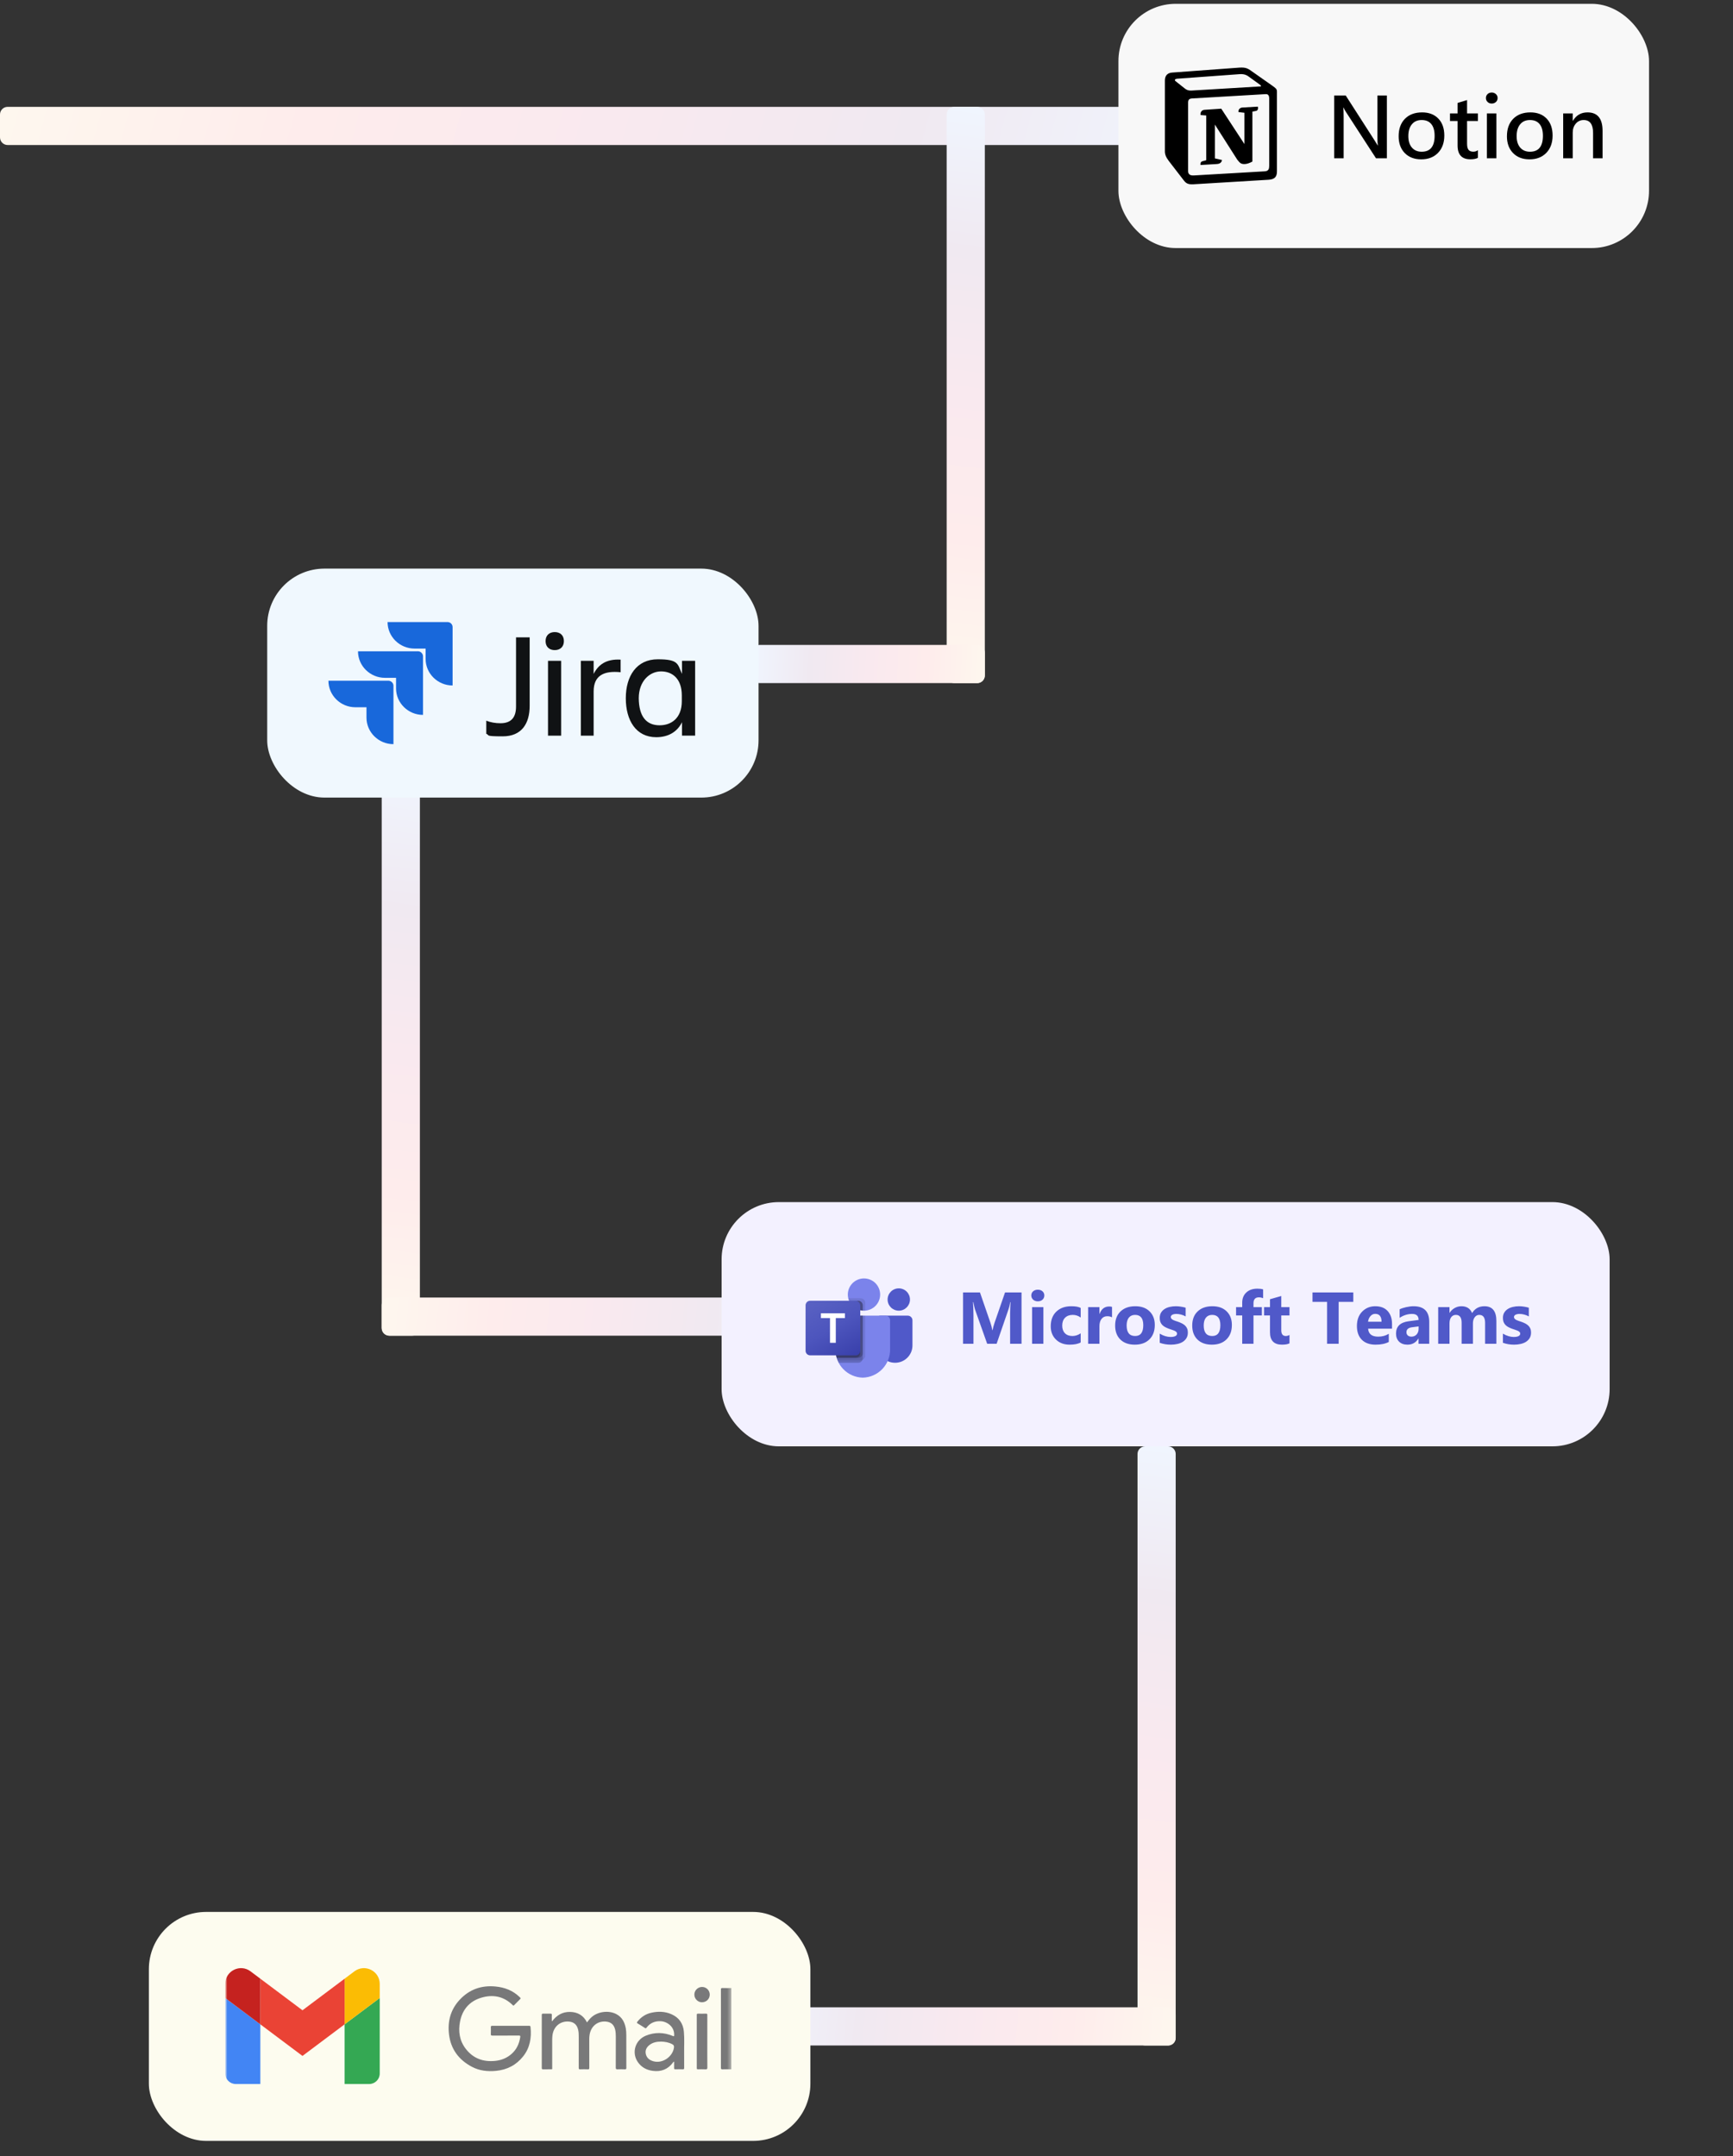 <svg width="454" height="565" viewBox="0 0 454 565" fill="none" xmlns="http://www.w3.org/2000/svg">
<rect x="0" y="0" width="454" height="565" fill="#333333" stroke="none"/>
<path d="M317 28H2C0.895 28 0 28.895 0 30V36C0 37.105 0.895 38 2 38H317C318.105 38 319 37.105 319 36V30C319 28.895 318.105 28 317 28Z" fill="url(#paint0_linear_3149_3095)"/>
<path d="M298 381V534C298 535.105 298.895 536 300 536H306C307.105 536 308 535.105 308 534V381C308 379.895 307.105 379 306 379H300C298.895 379 298 379.895 298 381Z" fill="url(#paint1_linear_3149_3095)"/>
<path d="M100 203L100 348C100 349.105 100.895 350 102 350H108C109.105 350 110 349.105 110 348L110 203C110 201.895 109.105 201 108 201H102C100.895 201 100 201.895 100 203Z" fill="url(#paint2_linear_3149_3095)"/>
<path d="M248 30V177C248 178.105 248.895 179 250 179H256C257.105 179 258 178.105 258 177V30C258 28.895 257.105 28 256 28H250C248.895 28 248 28.895 248 30Z" fill="url(#paint3_linear_3149_3095)"/>
<path d="M214 340H102C100.895 340 100 340.895 100 342V348C100 349.105 100.895 350 102 350H214C215.105 350 216 349.105 216 348V342C216 340.895 215.105 340 214 340Z" fill="url(#paint4_linear_3149_3095)"/>
<path d="M306 526H199C197.895 526 197 526.895 197 528V534C197 535.105 197.895 536 199 536H306C307.105 536 308 535.105 308 534V528C308 526.895 307.105 526 306 526Z" fill="url(#paint5_linear_3149_3095)"/>
<path d="M256 169H199C197.895 169 197 169.895 197 171V177C197 178.105 197.895 179 199 179H256C257.105 179 258 178.105 258 177V171C258 169.895 257.105 169 256 169Z" fill="url(#paint6_linear_3149_3095)"/>
<rect x="293" y="1" width="139" height="64" rx="15" fill="#F8F8F8"/>
<path d="M310.232 23.065C311.184 23.838 311.541 23.779 313.328 23.66L330.177 22.648C330.534 22.648 330.237 22.292 330.118 22.232L327.32 20.209C326.784 19.793 326.069 19.316 324.7 19.436L308.385 20.626C307.79 20.685 307.671 20.982 307.908 21.221L310.232 23.065ZM311.244 26.991V44.719C311.244 45.672 311.72 46.029 312.791 45.97L331.308 44.898C332.38 44.839 332.5 44.184 332.5 43.41V25.801C332.5 25.028 332.203 24.611 331.546 24.671L312.196 25.801C311.482 25.861 311.244 26.218 311.244 26.991ZM329.524 27.942C329.642 28.478 329.524 29.014 328.987 29.074L328.094 29.252V42.34C327.32 42.756 326.605 42.994 326.01 42.994C325.057 42.994 324.819 42.697 324.105 41.805L318.269 32.643V41.507L320.115 41.924C320.115 41.924 320.115 42.994 318.626 42.994L314.518 43.232C314.399 42.994 314.518 42.4 314.935 42.281L316.007 41.984V30.264L314.518 30.144C314.399 29.608 314.696 28.836 315.531 28.776L319.937 28.479L326.01 37.76V29.549L324.462 29.372C324.343 28.716 324.819 28.241 325.414 28.182L329.524 27.942ZM307.015 19.019L323.986 17.77C326.07 17.591 326.606 17.711 327.916 18.662L333.332 22.47C334.226 23.124 334.524 23.302 334.524 24.016V44.898C334.524 46.207 334.048 46.981 332.381 47.099L312.673 48.289C311.422 48.349 310.827 48.171 310.171 47.337L306.182 42.162C305.467 41.209 305.17 40.496 305.17 39.662V21.101C305.17 20.031 305.647 19.138 307.015 19.019Z" fill="black"/>
<path d="M363.326 41.479H360.479L352.606 29.345C352.315 28.899 352.103 28.513 351.968 28.187H351.904C351.968 28.612 352 29.412 352 30.588V41.479H349.524V25.021H352.542L360.181 36.921C360.542 37.487 360.783 37.88 360.904 38.1H360.957C360.879 37.59 360.84 36.804 360.84 35.741V25.021H363.326V41.479ZM366.407 35.709C366.407 33.776 366.956 32.249 368.054 31.13C369.159 30.011 370.661 29.451 372.559 29.451C374.351 29.451 375.768 29.993 376.809 31.077C377.851 32.161 378.371 33.641 378.371 35.518C378.371 37.409 377.822 38.922 376.725 40.055C375.626 41.188 374.16 41.755 372.326 41.755C370.526 41.755 369.088 41.206 368.012 40.108C366.942 39.01 366.407 37.544 366.407 35.709ZM368.947 35.656C368.947 36.945 369.258 37.951 369.882 38.674C370.512 39.396 371.366 39.758 372.443 39.758C374.702 39.758 375.832 38.366 375.832 35.582C375.832 34.236 375.541 33.213 374.961 32.511C374.38 31.803 373.54 31.449 372.443 31.449C371.344 31.449 370.487 31.824 369.871 32.575C369.255 33.326 368.947 34.353 368.947 35.656ZM387.179 41.351C386.719 41.613 386.056 41.744 385.193 41.744C382.961 41.744 381.846 40.533 381.846 38.111V31.704H379.859V29.728H381.846V26.976L384.332 26.221V29.728H387.179V31.704H384.332V37.675C384.332 38.405 384.459 38.932 384.715 39.258C384.976 39.584 385.395 39.747 385.968 39.747C386.415 39.747 386.818 39.619 387.179 39.364V41.351ZM389.273 25.69C389.273 25.272 389.414 24.929 389.698 24.659C389.988 24.383 390.352 24.245 390.792 24.245C391.224 24.245 391.589 24.383 391.886 24.659C392.184 24.929 392.333 25.272 392.333 25.69C392.333 26.108 392.184 26.455 391.886 26.731C391.589 27 391.224 27.135 390.792 27.135C390.36 27.135 389.998 26.997 389.708 26.721C389.417 26.444 389.273 26.101 389.273 25.69ZM389.517 41.479V29.728H392.014V41.479H389.517ZM394.776 35.709C394.776 33.776 395.325 32.249 396.423 31.13C397.528 30.011 399.03 29.451 400.928 29.451C402.72 29.451 404.137 29.993 405.178 31.077C406.219 32.161 406.74 33.641 406.74 35.518C406.74 37.409 406.191 38.922 405.093 40.055C403.995 41.188 402.529 41.755 400.695 41.755C398.895 41.755 397.457 41.206 396.381 40.108C395.311 39.01 394.776 37.544 394.776 35.709ZM397.316 35.656C397.316 36.945 397.627 37.951 398.251 38.674C398.881 39.396 399.734 39.758 400.811 39.758C403.071 39.758 404.201 38.366 404.201 35.582C404.201 34.236 403.91 33.213 403.329 32.511C402.748 31.803 401.909 31.449 400.811 31.449C399.713 31.449 398.856 31.824 398.24 32.575C397.624 33.326 397.316 34.353 397.316 35.656ZM419.83 41.479H417.344V34.838C417.344 32.579 416.522 31.449 414.879 31.449C414.05 31.449 413.363 31.764 412.818 32.394C412.279 33.018 412.01 33.811 412.01 34.774V41.479H409.513V29.728H412.01V31.651H412.063C412.935 30.184 414.209 29.451 415.888 29.451C418.516 29.451 419.83 31.066 419.83 34.296V41.479Z" fill="black"/>
<rect x="189.04" y="315" width="232.64" height="64" rx="15" fill="#F3F1FF"/>
<g clip-path="url(#clip0_3149_3095)">
<path d="M230.57 344.75H237.802C238.486 344.75 239.04 345.302 239.04 345.984V352.56C239.04 353.157 238.921 353.748 238.693 354.299C238.464 354.85 238.129 355.35 237.706 355.772C237.284 356.193 236.783 356.528 236.231 356.756C235.68 356.983 235.089 357.101 234.492 357.1H234.472C233.875 357.101 233.284 356.983 232.733 356.756C232.181 356.528 231.68 356.193 231.258 355.772C230.835 355.35 230.5 354.85 230.271 354.299C230.043 353.748 229.924 353.157 229.924 352.56V345.398C229.924 345.04 230.214 344.75 230.57 344.75ZM235.46 343.45C237.076 343.45 238.388 342.14 238.388 340.526C238.388 338.91 237.076 337.6 235.458 337.6C233.84 337.6 232.528 338.91 232.528 340.526C232.528 342.14 233.84 343.45 235.458 343.45H235.46Z" fill="#5059C9"/>
<path d="M226.342 343.45C226.897 343.451 227.448 343.342 227.961 343.13C228.474 342.918 228.941 342.607 229.334 342.215C229.727 341.823 230.039 341.357 230.253 340.844C230.466 340.331 230.576 339.781 230.576 339.226C230.576 338.67 230.466 338.12 230.253 337.607C230.04 337.094 229.728 336.627 229.334 336.235C228.941 335.842 228.474 335.531 227.96 335.319C227.446 335.107 226.896 334.999 226.34 335C225.785 334.999 225.235 335.108 224.722 335.32C224.209 335.532 223.742 335.843 223.349 336.236C222.956 336.628 222.644 337.094 222.431 337.606C222.218 338.119 222.109 338.669 222.108 339.224C222.108 341.558 224.002 343.45 226.34 343.45H226.342ZM231.986 344.75H220.046C219.722 344.758 219.415 344.894 219.191 345.128C218.968 345.363 218.847 345.676 218.854 346V353.5C218.811 355.444 219.54 357.326 220.883 358.732C222.226 360.138 224.072 360.954 226.016 361C227.96 360.954 229.807 360.139 231.15 358.733C232.493 357.326 233.224 355.444 233.18 353.5V346C233.184 345.84 233.156 345.68 233.098 345.53C233.04 345.38 232.953 345.244 232.842 345.128C232.731 345.012 232.598 344.918 232.452 344.854C232.305 344.789 232.147 344.754 231.986 344.75Z" fill="#7B83EB"/>
<path opacity="0.1" d="M226.668 344.75V355.26C226.666 355.575 226.54 355.878 226.317 356.1C226.094 356.323 225.791 356.449 225.476 356.45H219.426C219.047 355.512 218.853 354.51 218.852 353.498V346C218.848 345.84 218.876 345.68 218.934 345.53C218.992 345.381 219.079 345.244 219.19 345.128C219.301 345.012 219.434 344.919 219.581 344.855C219.727 344.79 219.886 344.755 220.046 344.752H226.666L226.668 344.75Z" fill="black"/>
<path opacity="0.2" d="M226.016 344.75V355.91C226.013 356.225 225.887 356.527 225.664 356.749C225.441 356.972 225.139 357.098 224.824 357.1H219.734C219.509 356.687 219.33 356.252 219.2 355.8C218.973 355.055 218.857 354.279 218.856 353.5V345.996C218.852 345.836 218.88 345.676 218.938 345.527C218.996 345.378 219.083 345.241 219.193 345.125C219.304 345.009 219.437 344.916 219.583 344.852C219.73 344.787 219.888 344.752 220.048 344.748H226.018L226.016 344.75Z" fill="black"/>
<path opacity="0.2" d="M226.016 344.75V354.61C226.013 354.925 225.887 355.227 225.664 355.449C225.441 355.672 225.139 355.798 224.824 355.8H219.2C218.973 355.055 218.857 354.279 218.856 353.5V345.996C218.852 345.836 218.88 345.676 218.938 345.527C218.996 345.378 219.083 345.241 219.193 345.125C219.304 345.009 219.437 344.916 219.583 344.852C219.73 344.787 219.888 344.752 220.048 344.748H226.018L226.016 344.75Z" fill="black"/>
<path opacity="0.2" d="M225.366 344.75V354.61C225.363 354.925 225.237 355.227 225.014 355.449C224.791 355.672 224.489 355.798 224.174 355.8H219.198C218.971 355.055 218.855 354.279 218.854 353.5V345.996C218.85 345.836 218.878 345.676 218.936 345.527C218.994 345.378 219.081 345.241 219.191 345.125C219.302 345.009 219.435 344.916 219.581 344.852C219.728 344.787 219.886 344.752 220.046 344.748L225.366 344.75Z" fill="black"/>
<path opacity="0.1" d="M226.668 341.39V343.438C226.558 343.444 226.454 343.45 226.342 343.45C226.232 343.45 226.128 343.444 226.016 343.438C225.123 343.369 224.274 343.018 223.593 342.437C222.912 341.855 222.433 341.071 222.226 340.2H225.476C225.791 340.201 226.093 340.326 226.316 340.549C226.54 340.771 226.666 341.073 226.668 341.388V341.39Z" fill="black"/>
<path opacity="0.2" d="M226.016 342.04V343.438C225.239 343.379 224.493 343.106 223.862 342.649C223.23 342.193 222.737 341.571 222.436 340.852H224.826C225.141 340.854 225.442 340.979 225.665 341.202C225.888 341.424 226.014 341.725 226.016 342.04Z" fill="black"/>
<path opacity="0.2" d="M226.016 342.04V343.438C225.239 343.379 224.493 343.106 223.862 342.649C223.23 342.193 222.737 341.571 222.436 340.852H224.826C225.141 340.854 225.442 340.979 225.665 341.202C225.888 341.424 226.014 341.725 226.016 342.04Z" fill="black"/>
<path opacity="0.2" d="M225.366 342.04V343.334C224.716 343.181 224.112 342.876 223.603 342.444C223.094 342.012 222.694 341.466 222.436 340.85H224.176C224.491 340.852 224.793 340.977 225.016 341.2C225.239 341.423 225.364 341.725 225.366 342.04Z" fill="black"/>
<path d="M212.234 340.85H224.172C224.832 340.85 225.366 341.384 225.366 342.042V353.958C225.366 354.115 225.335 354.27 225.275 354.415C225.215 354.559 225.127 354.691 225.016 354.802C224.905 354.912 224.774 355 224.629 355.06C224.484 355.12 224.329 355.15 224.172 355.15H212.232C212.075 355.15 211.92 355.119 211.776 355.059C211.631 354.999 211.5 354.912 211.389 354.801C211.278 354.69 211.191 354.559 211.131 354.414C211.071 354.27 211.04 354.115 211.04 353.958V342.042C211.04 341.382 211.574 340.85 212.234 340.85Z" fill="url(#paint7_linear_3149_3095)"/>
<path d="M221.344 345.386H218.958V351.872H217.438V345.386H215.06V344.126H221.342L221.344 345.386Z" fill="white"/>
<path d="M267.613 352.12H264.623V344.076C264.623 343.207 264.66 342.248 264.735 341.198H264.66C264.504 342.023 264.363 342.617 264.238 342.979L261.088 352.12H258.613L255.407 343.073C255.319 342.829 255.179 342.204 254.985 341.198H254.901C254.982 342.523 255.023 343.686 255.023 344.686V352.12H252.294V338.676H256.729L259.476 346.645C259.694 347.282 259.854 347.923 259.954 348.567H260.01C260.179 347.823 260.357 347.176 260.544 346.626L263.291 338.676H267.613V352.12ZM271.879 341.001C271.379 341.001 270.969 340.854 270.651 340.561C270.332 340.261 270.172 339.895 270.172 339.464C270.172 339.02 270.332 338.657 270.651 338.376C270.969 338.095 271.379 337.954 271.879 337.954C272.385 337.954 272.794 338.095 273.107 338.376C273.426 338.657 273.585 339.02 273.585 339.464C273.585 339.914 273.426 340.282 273.107 340.57C272.794 340.857 272.385 341.001 271.879 341.001ZM273.341 352.12H270.379V342.52H273.341V352.12ZM283.11 351.773C282.441 352.161 281.476 352.354 280.213 352.354C278.738 352.354 277.544 351.908 276.632 351.014C275.72 350.12 275.263 348.967 275.263 347.554C275.263 345.923 275.75 344.639 276.726 343.701C277.707 342.758 279.016 342.286 280.653 342.286C281.785 342.286 282.604 342.436 283.11 342.736V345.248C282.492 344.786 281.8 344.554 281.038 344.554C280.188 344.554 279.513 344.804 279.013 345.304C278.52 345.798 278.273 346.482 278.273 347.358C278.273 348.207 278.51 348.876 278.985 349.364C279.46 349.845 280.113 350.086 280.945 350.086C281.682 350.086 282.404 349.854 283.11 349.392V351.773ZM291.322 345.192C290.966 344.998 290.55 344.901 290.076 344.901C289.432 344.901 288.929 345.139 288.566 345.614C288.204 346.082 288.022 346.723 288.022 347.536V352.12H285.06V342.52H288.022V344.301H288.06C288.529 343.001 289.373 342.351 290.591 342.351C290.904 342.351 291.148 342.389 291.322 342.464V345.192ZM297.285 352.354C295.685 352.354 294.426 351.908 293.507 351.014C292.595 350.114 292.138 348.895 292.138 347.358C292.138 345.77 292.613 344.529 293.563 343.636C294.513 342.736 295.798 342.286 297.416 342.286C299.01 342.286 300.26 342.736 301.166 343.636C302.072 344.529 302.525 345.714 302.525 347.189C302.525 348.783 302.057 350.042 301.119 350.967C300.188 351.892 298.91 352.354 297.285 352.354ZM297.36 344.554C296.66 344.554 296.116 344.795 295.729 345.276C295.341 345.758 295.148 346.439 295.148 347.32C295.148 349.164 295.891 350.086 297.379 350.086C298.797 350.086 299.507 349.139 299.507 347.245C299.507 345.451 298.791 344.554 297.36 344.554ZM303.82 351.867V349.467C304.307 349.761 304.791 349.979 305.272 350.123C305.76 350.267 306.22 350.339 306.651 350.339C307.176 350.339 307.588 350.267 307.888 350.123C308.195 349.979 308.348 349.761 308.348 349.467C308.348 349.279 308.279 349.123 308.141 348.998C308.004 348.873 307.826 348.764 307.607 348.67C307.395 348.576 307.16 348.492 306.904 348.417C306.648 348.342 306.401 348.257 306.163 348.164C305.782 348.02 305.444 347.867 305.151 347.704C304.863 347.536 304.62 347.342 304.419 347.123C304.226 346.904 304.076 346.651 303.969 346.364C303.869 346.076 303.82 345.736 303.82 345.342C303.82 344.804 303.935 344.342 304.166 343.954C304.404 343.567 304.716 343.251 305.104 343.007C305.498 342.758 305.944 342.576 306.444 342.464C306.95 342.345 307.476 342.286 308.019 342.286C308.444 342.286 308.876 342.32 309.313 342.389C309.75 342.451 310.182 342.545 310.607 342.67V344.958C310.232 344.739 309.828 344.576 309.398 344.47C308.973 344.358 308.554 344.301 308.141 344.301C307.948 344.301 307.763 344.32 307.588 344.358C307.42 344.389 307.269 344.439 307.138 344.508C307.007 344.57 306.904 344.654 306.829 344.761C306.754 344.861 306.716 344.976 306.716 345.108C306.716 345.282 306.772 345.433 306.885 345.558C306.998 345.682 307.144 345.792 307.325 345.886C307.507 345.973 307.707 346.054 307.926 346.129C308.15 346.198 308.372 346.27 308.591 346.345C308.985 346.482 309.341 346.633 309.66 346.795C309.979 346.958 310.251 347.148 310.476 347.367C310.707 347.586 310.882 347.842 311 348.136C311.126 348.429 311.188 348.779 311.188 349.186C311.188 349.754 311.063 350.242 310.813 350.648C310.57 351.048 310.241 351.376 309.828 351.633C309.423 351.882 308.95 352.064 308.413 352.176C307.882 352.295 307.329 352.354 306.754 352.354C305.697 352.354 304.719 352.192 303.82 351.867ZM317.479 352.354C315.879 352.354 314.62 351.908 313.7 351.014C312.788 350.114 312.332 348.895 312.332 347.358C312.332 345.77 312.807 344.529 313.757 343.636C314.707 342.736 315.991 342.286 317.61 342.286C319.204 342.286 320.454 342.736 321.36 343.636C322.266 344.529 322.719 345.714 322.719 347.189C322.719 348.783 322.251 350.042 321.313 350.967C320.382 351.892 319.104 352.354 317.479 352.354ZM317.554 344.554C316.854 344.554 316.31 344.795 315.923 345.276C315.535 345.758 315.341 346.439 315.341 347.32C315.341 349.164 316.085 350.086 317.572 350.086C318.991 350.086 319.7 349.139 319.7 347.245C319.7 345.451 318.985 344.554 317.554 344.554ZM330.904 340.176C330.522 340.026 330.157 339.951 329.807 339.951C328.857 339.951 328.382 340.467 328.382 341.498V342.52H330.575V344.704H328.382V352.12H325.428V344.704H323.816V342.52H325.428V341.329C325.428 340.236 325.785 339.354 326.497 338.686C327.21 338.017 328.179 337.682 329.404 337.682C330.004 337.682 330.504 337.745 330.904 337.87V340.176ZM337.813 352.007C337.375 352.239 336.716 352.354 335.835 352.354C333.747 352.354 332.704 351.27 332.704 349.101V344.704H331.148V342.52H332.704V340.448L335.657 339.604V342.52H337.813V344.704H335.657V348.586C335.657 349.586 336.054 350.086 336.847 350.086C337.16 350.086 337.482 349.995 337.813 349.814V352.007ZM354.529 341.142H350.694V352.12H347.657V341.142H343.841V338.676H354.529V341.142ZM364.673 348.164H358.41C358.51 349.558 359.388 350.254 361.044 350.254C362.1 350.254 363.028 350.004 363.828 349.504V351.642C362.941 352.117 361.788 352.354 360.369 352.354C358.819 352.354 357.616 351.926 356.76 351.07C355.904 350.207 355.476 349.007 355.476 347.47C355.476 345.876 355.938 344.614 356.863 343.682C357.788 342.751 358.925 342.286 360.276 342.286C361.676 342.286 362.757 342.701 363.519 343.532C364.288 344.364 364.673 345.492 364.673 346.917V348.164ZM361.926 346.345C361.926 344.97 361.37 344.282 360.257 344.282C359.782 344.282 359.37 344.479 359.02 344.873C358.676 345.267 358.467 345.758 358.391 346.345H361.926ZM374.422 352.12H371.619V350.742H371.582C370.938 351.817 369.985 352.354 368.723 352.354C367.791 352.354 367.057 352.092 366.52 351.567C365.988 351.036 365.722 350.329 365.722 349.448C365.722 347.586 366.826 346.511 369.032 346.223L371.638 345.876C371.638 344.826 371.069 344.301 369.932 344.301C368.788 344.301 367.7 344.642 366.669 345.323V343.092C367.082 342.879 367.644 342.692 368.357 342.529C369.076 342.367 369.729 342.286 370.316 342.286C373.053 342.286 374.422 343.651 374.422 346.383V352.12ZM371.638 348.22V347.573L369.894 347.798C368.932 347.923 368.451 348.358 368.451 349.101C368.451 349.439 368.566 349.717 368.797 349.936C369.035 350.148 369.354 350.254 369.754 350.254C370.31 350.254 370.763 350.064 371.113 349.682C371.463 349.295 371.638 348.807 371.638 348.22ZM392.01 352.12H389.057V346.645C389.057 345.251 388.545 344.554 387.519 344.554C387.032 344.554 386.635 344.764 386.329 345.183C386.022 345.601 385.869 346.123 385.869 346.748V352.12H382.907V346.589C382.907 345.233 382.404 344.554 381.398 344.554C380.892 344.554 380.485 344.754 380.179 345.154C379.879 345.554 379.729 346.098 379.729 346.786V352.12H376.766V342.52H379.729V344.02H379.766C380.072 343.508 380.5 343.092 381.051 342.773C381.607 342.448 382.213 342.286 382.869 342.286C384.226 342.286 385.154 342.882 385.654 344.076C386.385 342.882 387.46 342.286 388.879 342.286C390.966 342.286 392.01 343.573 392.01 346.148V352.12ZM393.725 351.867V349.467C394.213 349.761 394.698 349.979 395.179 350.123C395.667 350.267 396.125 350.339 396.557 350.339C397.082 350.339 397.494 350.267 397.795 350.123C398.1 349.979 398.253 349.761 398.253 349.467C398.253 349.279 398.185 349.123 398.047 348.998C397.91 348.873 397.732 348.764 397.513 348.67C397.3 348.576 397.066 348.492 396.81 348.417C396.554 348.342 396.307 348.257 396.069 348.164C395.688 348.02 395.35 347.867 395.057 347.704C394.769 347.536 394.525 347.342 394.326 347.123C394.132 346.904 393.982 346.651 393.876 346.364C393.775 346.076 393.725 345.736 393.725 345.342C393.725 344.804 393.841 344.342 394.072 343.954C394.31 343.567 394.623 343.251 395.01 343.007C395.404 342.758 395.851 342.576 396.351 342.464C396.857 342.345 397.382 342.286 397.926 342.286C398.351 342.286 398.782 342.32 399.219 342.389C399.657 342.451 400.088 342.545 400.513 342.67V344.958C400.138 344.739 399.735 344.576 399.304 344.47C398.879 344.358 398.46 344.301 398.047 344.301C397.853 344.301 397.669 344.32 397.494 344.358C397.325 344.389 397.176 344.439 397.044 344.508C396.913 344.57 396.81 344.654 396.735 344.761C396.66 344.861 396.623 344.976 396.623 345.108C396.623 345.282 396.679 345.433 396.791 345.558C396.904 345.682 397.051 345.792 397.232 345.886C397.413 345.973 397.613 346.054 397.832 346.129C398.057 346.198 398.279 346.27 398.497 346.345C398.892 346.482 399.247 346.633 399.566 346.795C399.885 346.958 400.157 347.148 400.382 347.367C400.613 347.586 400.788 347.842 400.907 348.136C401.032 348.429 401.094 348.779 401.094 349.186C401.094 349.754 400.97 350.242 400.719 350.648C400.476 351.048 400.147 351.376 399.735 351.633C399.329 351.882 398.857 352.064 398.319 352.176C397.788 352.295 397.235 352.354 396.66 352.354C395.604 352.354 394.626 352.192 393.725 351.867Z" fill="#5059C9"/>
</g>
<rect x="70" y="149" width="128.72" height="60" rx="15" fill="#F0F8FE"/>
<g clip-path="url(#clip1_3149_3095)">
<path d="M135.185 167.009H138.76V184.927C138.76 189.653 136.633 192.951 131.693 192.951C126.753 192.951 128.384 192.637 127.391 192.282V188.848C128.478 189.292 129.79 189.517 131.108 189.517C134.145 189.517 135.185 187.734 135.185 185.147V167.004V167.009Z" fill="#101214"/>
<path d="M145.325 165.629C146.731 165.629 147.724 166.476 147.724 167.992C147.724 169.508 146.726 170.354 145.325 170.354C143.924 170.354 142.926 169.508 142.926 167.992C142.926 166.476 143.924 165.629 145.325 165.629ZM143.564 173.161H147.008V192.773H143.564V173.161Z" fill="#101214"/>
<path d="M155.518 192.773H152.167V173.161H155.518V176.596C156.694 174.28 158.691 172.628 162.585 172.853V176.151C158.194 175.707 155.518 176.998 155.518 181.19V192.778V192.773Z" fill="#101214"/>
<path d="M178.663 189.255C177.393 191.843 174.994 193.176 171.915 193.176C166.615 193.176 163.944 188.764 163.944 182.967C163.944 177.17 166.751 172.759 172.323 172.759C177.895 172.759 177.487 174.05 178.663 176.59V173.156H182.108V192.768H178.663V189.245V189.255ZM172.82 190.055C175.899 190.055 178.616 188.137 178.616 183.772V182.215C178.616 177.845 176.123 175.932 173.181 175.932C170.237 175.932 167.337 178.43 167.337 182.973C167.383 187.698 169.286 190.06 172.814 190.06L172.82 190.055Z" fill="#101214"/>
<path d="M117.204 163H101.533C101.533 166.831 104.706 169.952 108.6 169.952H111.501V172.67C111.501 176.501 114.674 179.622 118.568 179.622V164.338C118.568 163.58 117.977 163 117.209 163H117.204Z" fill="#1868DB"/>
<path d="M109.457 170.663H93.787C93.787 174.494 96.959 177.615 100.853 177.615H103.755V180.38C103.755 184.211 106.927 187.332 110.821 187.332V171.996C110.821 171.285 110.231 170.658 109.462 170.658L109.457 170.663Z" fill="#1868DB"/>
<path d="M101.711 178.378H86.04C86.04 182.209 89.213 185.33 93.107 185.33H96.008V188.048C96.008 191.879 99.181 195 103.075 195V179.711C103.075 178.953 102.443 178.373 101.716 178.373L101.711 178.378Z" fill="#1868DB"/>
</g>
<rect x="39" y="501" width="173.304" height="60" rx="15" fill="#FDFCEF"/>
<mask id="mask0_3149_3095" style="mask-type:luminance" maskUnits="userSpaceOnUse" x="59" y="515" width="134" height="32">
<path d="M192.304 515H59V547H192.304V515Z" fill="white"/>
</mask>
<g mask="url(#mask0_3149_3095)">
<path d="M192.304 515H59V547H192.304V515Z" fill="#FDFCEF"/>
<mask id="mask1_3149_3095" style="mask-type:luminance" maskUnits="userSpaceOnUse" x="59" y="464" width="133" height="134">
<path d="M191.596 464.613H59V597.21H191.596V464.613Z" fill="white"/>
</mask>
<g mask="url(#mask1_3149_3095)">
<path d="M61.76 546.095H68.2V530.455L59 523.555V543.335C59 544.859 60.236 546.095 61.76 546.095Z" fill="#4285F4"/>
</g>
<mask id="mask2_3149_3095" style="mask-type:luminance" maskUnits="userSpaceOnUse" x="59" y="464" width="133" height="134">
<path d="M191.596 464.613H59V597.21H191.596V464.613Z" fill="white"/>
</mask>
<g mask="url(#mask2_3149_3095)">
<path d="M90.28 546.095H96.721C98.245 546.095 99.481 544.859 99.481 543.335V523.555L90.28 530.455V546.095Z" fill="#34A853"/>
</g>
<mask id="mask3_3149_3095" style="mask-type:luminance" maskUnits="userSpaceOnUse" x="59" y="464" width="133" height="134">
<path d="M191.596 464.613H59V597.21H191.596V464.613Z" fill="white"/>
</mask>
<g mask="url(#mask3_3149_3095)">
<path d="M90.28 518.495V530.455L99.481 523.555V519.876C99.481 516.466 95.588 514.517 92.856 516.565L90.28 518.495Z" fill="#FBBC04"/>
</g>
<mask id="mask4_3149_3095" style="mask-type:luminance" maskUnits="userSpaceOnUse" x="59" y="464" width="133" height="134">
<path d="M191.596 464.613H59V597.21H191.596V464.613Z" fill="white"/>
</mask>
<g mask="url(#mask4_3149_3095)">
<path d="M68.2 530.454V518.495L79.241 526.775L90.28 518.495V530.454L79.241 538.735L68.2 530.454Z" fill="#EA4335"/>
</g>
<mask id="mask5_3149_3095" style="mask-type:luminance" maskUnits="userSpaceOnUse" x="59" y="464" width="133" height="134">
<path d="M191.596 464.613H59V597.21H191.596V464.613Z" fill="white"/>
</mask>
<g mask="url(#mask5_3149_3095)">
<path d="M59 519.874V523.553L68.2 530.454V518.494L65.624 516.563C62.895 514.516 59 516.464 59 519.874Z" fill="#C5221F"/>
</g>
<mask id="mask6_3149_3095" style="mask-type:luminance" maskUnits="userSpaceOnUse" x="59" y="464" width="133" height="134">
<path d="M191.596 464.613H59V597.21H191.596V464.613Z" fill="white"/>
</mask>
<g mask="url(#mask6_3149_3095)">
<path fill-rule="evenodd" clip-rule="evenodd" d="M191.596 542.232C190.814 542.232 190.03 542.216 189.249 542.243C188.92 542.253 188.862 542.136 188.862 541.838C188.871 536.811 188.867 531.785 188.867 526.759C188.867 524.955 188.874 523.152 188.862 521.347C188.86 521.048 188.92 520.932 189.249 520.942C190.03 520.969 190.814 520.953 191.596 520.953V542.232Z" fill="#787879"/>
</g>
<mask id="mask7_3149_3095" style="mask-type:luminance" maskUnits="userSpaceOnUse" x="59" y="464" width="133" height="134">
<path d="M191.596 464.613H59V597.21H191.596V464.613Z" fill="white"/>
</mask>
<g mask="url(#mask7_3149_3095)">
<path fill-rule="evenodd" clip-rule="evenodd" d="M133.783 530.844C135.376 530.844 136.971 530.846 138.564 530.843C138.777 530.843 138.949 530.843 138.979 531.126C139.278 533.944 138.853 536.594 137.039 538.866C135.225 541.137 132.837 542.373 129.936 542.646C127.735 542.851 125.599 542.628 123.629 541.585C120.219 539.778 118.106 537 117.634 533.113C117.221 529.701 118.02 526.624 120.394 524.054C122.943 521.294 126.121 520.182 129.833 520.544C132.21 520.776 134.345 521.587 136.092 523.274C136.472 523.642 136.468 523.647 136.097 524.018C135.628 524.489 135.153 524.952 134.692 525.429C134.546 525.578 134.469 525.574 134.316 525.424C131.96 523.08 129.106 522.567 126.046 523.49C122.988 524.411 121.121 526.596 120.514 529.739C120.016 532.319 120.387 534.78 122.044 536.91C123.986 539.41 126.603 540.347 129.709 540.034C131.353 539.868 132.821 539.279 134.059 538.169C135.374 536.988 136.041 535.478 136.295 533.754C136.347 533.413 136.187 533.396 135.92 533.397C133.609 533.404 131.299 533.396 128.988 533.408C128.686 533.41 128.565 533.344 128.581 533.017C128.608 532.421 128.603 531.822 128.583 531.225C128.574 530.933 128.658 530.837 128.962 530.841C130.569 530.853 132.176 530.844 133.783 530.844Z" fill="#787879"/>
</g>
<mask id="mask8_3149_3095" style="mask-type:luminance" maskUnits="userSpaceOnUse" x="59" y="515" width="133" height="33">
<path d="M191.596 515.354H59V547.354H191.596V515.354Z" fill="white"/>
</mask>
<g mask="url(#mask8_3149_3095)">
<path fill-rule="evenodd" clip-rule="evenodd" d="M144.643 529.656C145.813 528.074 147.362 527.164 149.339 527.201C151.319 527.238 152.857 528.101 153.776 529.959C154.156 529.437 154.54 528.953 155.012 528.541C156.699 527.07 159.543 526.732 161.513 527.804C162.974 528.596 163.651 529.922 163.937 531.493C164.041 532.07 164.073 532.655 164.075 533.238C164.083 536.106 164.075 538.975 164.085 541.843C164.087 542.152 164.011 542.257 163.691 542.244C163.055 542.219 162.416 542.218 161.78 542.244C161.43 542.258 161.31 542.177 161.314 541.795C161.331 539.099 161.322 536.403 161.324 533.708C161.324 533.083 161.299 532.462 161.156 531.85C160.841 530.514 160.012 529.81 158.636 529.722C156.491 529.586 154.819 530.972 154.457 533.182C154.39 533.59 154.372 533.998 154.372 534.41C154.374 536.894 154.369 539.377 154.379 541.861C154.381 542.147 154.325 542.257 154.012 542.244C153.335 542.219 152.658 542.218 151.98 542.244C151.664 542.257 151.612 542.136 151.614 541.857C151.623 539.161 151.621 536.465 151.619 533.77C151.619 533.107 151.605 532.444 151.439 531.794C151.109 530.496 150.295 529.812 148.955 529.724C146.731 529.577 145.004 531.065 144.728 533.358C144.679 533.769 144.658 534.177 144.659 534.589C144.663 536.967 144.663 539.343 144.659 541.721C144.658 542.32 144.744 542.232 144.124 542.237C143.512 542.242 142.902 542.227 142.292 542.244C142.023 542.253 141.928 542.189 141.929 541.899C141.938 537.266 141.938 532.63 141.931 527.994C141.931 527.731 142.009 527.651 142.269 527.659C142.919 527.674 143.57 527.674 144.22 527.659C144.477 527.651 144.578 527.719 144.565 527.989C144.546 528.413 144.555 528.84 144.563 529.264C144.563 529.384 144.511 529.522 144.643 529.656Z" fill="#79797A"/>
</g>
<mask id="mask9_3149_3095" style="mask-type:luminance" maskUnits="userSpaceOnUse" x="59" y="515" width="133" height="32">
<path d="M191.596 515.354H59V546.823H191.596V515.354Z" fill="white"/>
</mask>
<g mask="url(#mask9_3149_3095)">
<path fill-rule="evenodd" clip-rule="evenodd" d="M176.606 540.239C176.412 540.266 176.37 540.374 176.309 540.455C174.985 542.248 173.208 542.935 171.016 542.647C169.345 542.428 167.982 541.682 167.049 540.276C165.422 537.824 166.412 534.582 169.179 533.436C171.525 532.466 173.914 532.533 176.263 533.507C176.526 533.617 176.601 533.641 176.615 533.302C176.705 531.049 174.752 529.729 173.116 529.64C171.575 529.557 170.309 530.093 169.37 531.334C169.219 531.532 169.119 531.529 168.926 531.401C168.316 531.002 167.705 530.602 167.072 530.24C166.777 530.07 166.835 529.945 167.003 529.734C167.922 528.566 169.098 527.781 170.542 527.441C172.352 527.017 174.159 527.047 175.886 527.798C177.875 528.665 178.963 530.233 179.159 532.376C179.334 534.294 179.203 536.223 179.227 538.148C179.241 539.382 179.221 540.618 179.235 541.852C179.239 542.135 179.186 542.253 178.869 542.241C178.22 542.214 177.568 542.223 176.917 542.237C176.675 542.242 176.592 542.177 176.601 541.926C176.619 541.376 176.606 540.823 176.606 540.239ZM173.222 534.98C172.018 534.978 170.981 535.195 170.1 535.903C169.307 536.539 168.937 537.359 169.216 538.364C169.497 539.373 170.281 539.898 171.235 540.151C173.569 540.768 176.194 538.975 176.558 536.58C176.629 536.118 176.512 535.881 176.113 535.666C175.172 535.156 174.163 535.013 173.222 534.98Z" fill="#79797A"/>
</g>
<mask id="mask10_3149_3095" style="mask-type:luminance" maskUnits="userSpaceOnUse" x="59" y="514" width="133" height="34">
<path d="M191.596 514.823H59V547.354H191.596V514.823Z" fill="white"/>
</mask>
<g mask="url(#mask10_3149_3095)">
<path fill-rule="evenodd" clip-rule="evenodd" d="M185.294 534.948C185.294 537.218 185.28 539.488 185.307 541.758C185.312 542.182 185.18 542.264 184.797 542.246C184.148 542.216 183.496 542.227 182.847 542.242C182.596 542.248 182.536 542.159 182.536 541.922C182.541 537.276 182.541 532.63 182.534 527.984C182.534 527.713 182.628 527.65 182.881 527.655C183.57 527.671 184.261 527.675 184.951 527.653C185.241 527.644 185.301 527.749 185.299 528.017C185.291 530.328 185.294 532.637 185.294 534.948Z" fill="#7A7A7B"/>
</g>
<mask id="mask11_3149_3095" style="mask-type:luminance" maskUnits="userSpaceOnUse" x="59" y="514" width="134" height="33">
<path d="M192.304 514.646H59V546.646H192.304V514.646Z" fill="white"/>
</mask>
<g mask="url(#mask11_3149_3095)">
<path fill-rule="evenodd" clip-rule="evenodd" d="M183.936 520.661C185.045 520.666 185.934 521.554 185.936 522.659C185.94 523.785 185.055 524.665 183.911 524.674C182.822 524.683 181.913 523.776 181.905 522.675C181.898 521.563 182.81 520.656 183.936 520.661Z" fill="#79797A"/>
</g>
</g>
<defs>
<linearGradient id="paint0_linear_3149_3095" x1="1.09784e-06" y1="33.514" x2="296.853" y2="114.691" gradientUnits="userSpaceOnUse">
<stop stop-color="#FEF7EE"/>
<stop offset="0.25" stop-color="#FEECEC"/>
<stop offset="0.5" stop-color="#F9E9EF"/>
<stop offset="0.75" stop-color="#F0E9F1"/>
<stop offset="1" stop-color="#F0F5FE"/>
</linearGradient>
<linearGradient id="paint1_linear_3149_3095" x1="303.514" y1="536" x2="324.271" y2="381.769" gradientUnits="userSpaceOnUse">
<stop stop-color="#FEF7EE"/>
<stop offset="0.25" stop-color="#FEECEC"/>
<stop offset="0.5" stop-color="#F9E9EF"/>
<stop offset="0.75" stop-color="#F0E9F1"/>
<stop offset="1" stop-color="#F0F5FE"/>
</linearGradient>
<linearGradient id="paint2_linear_3149_3095" x1="105.514" y1="350" x2="124.243" y2="203.368" gradientUnits="userSpaceOnUse">
<stop stop-color="#FEF7EE"/>
<stop offset="0.25" stop-color="#FEECEC"/>
<stop offset="0.5" stop-color="#F9E9EF"/>
<stop offset="0.75" stop-color="#F0E9F1"/>
<stop offset="1" stop-color="#F0F5FE"/>
</linearGradient>
<linearGradient id="paint3_linear_3149_3095" x1="253.514" y1="179" x2="272.741" y2="30.465" gradientUnits="userSpaceOnUse">
<stop stop-color="#FEF7EE"/>
<stop offset="0.25" stop-color="#FEECEC"/>
<stop offset="0.5" stop-color="#F9E9EF"/>
<stop offset="0.75" stop-color="#F0E9F1"/>
<stop offset="1" stop-color="#F0F5FE"/>
</linearGradient>
<linearGradient id="paint4_linear_3149_3095" x1="100" y1="345.514" x2="214.883" y2="356.938" gradientUnits="userSpaceOnUse">
<stop stop-color="#FEF7EE"/>
<stop offset="0.25" stop-color="#FEECEC"/>
<stop offset="0.5" stop-color="#F9E9EF"/>
<stop offset="0.75" stop-color="#F0E9F1"/>
<stop offset="1" stop-color="#F0F5FE"/>
</linearGradient>
<linearGradient id="paint5_linear_3149_3095" x1="197" y1="531.514" x2="307.022" y2="541.983" gradientUnits="userSpaceOnUse">
<stop stop-color="#F0F5FE"/>
<stop offset="0.25" stop-color="#F0E9F1"/>
<stop offset="0.5" stop-color="#F9E9EF"/>
<stop offset="0.75" stop-color="#FEECEC"/>
<stop offset="1" stop-color="#FEF7EE"/>
</linearGradient>
<linearGradient id="paint6_linear_3149_3095" x1="197" y1="174.514" x2="257.843" y2="177.696" gradientUnits="userSpaceOnUse">
<stop stop-color="#F0F5FE"/>
<stop offset="0.25" stop-color="#F0E9F1"/>
<stop offset="0.5" stop-color="#F9E9EF"/>
<stop offset="0.75" stop-color="#FEECEC"/>
<stop offset="1" stop-color="#FEF7EE"/>
</linearGradient>
<linearGradient id="paint7_linear_3149_3095" x1="213.528" y1="339.92" x2="222.852" y2="356.096" gradientUnits="userSpaceOnUse">
<stop stop-color="#5A62C3"/>
<stop offset="0.5" stop-color="#4D55BD"/>
<stop offset="1" stop-color="#3940AB"/>
</linearGradient>
<clipPath id="clip0_3149_3095">
<rect width="192.64" height="32" fill="white" transform="translate(209.04 331)"/>
</clipPath>
<clipPath id="clip1_3149_3095">
<rect width="96.64" height="32" fill="white" transform="translate(86.04 163)"/>
</clipPath>
</defs>
</svg>
